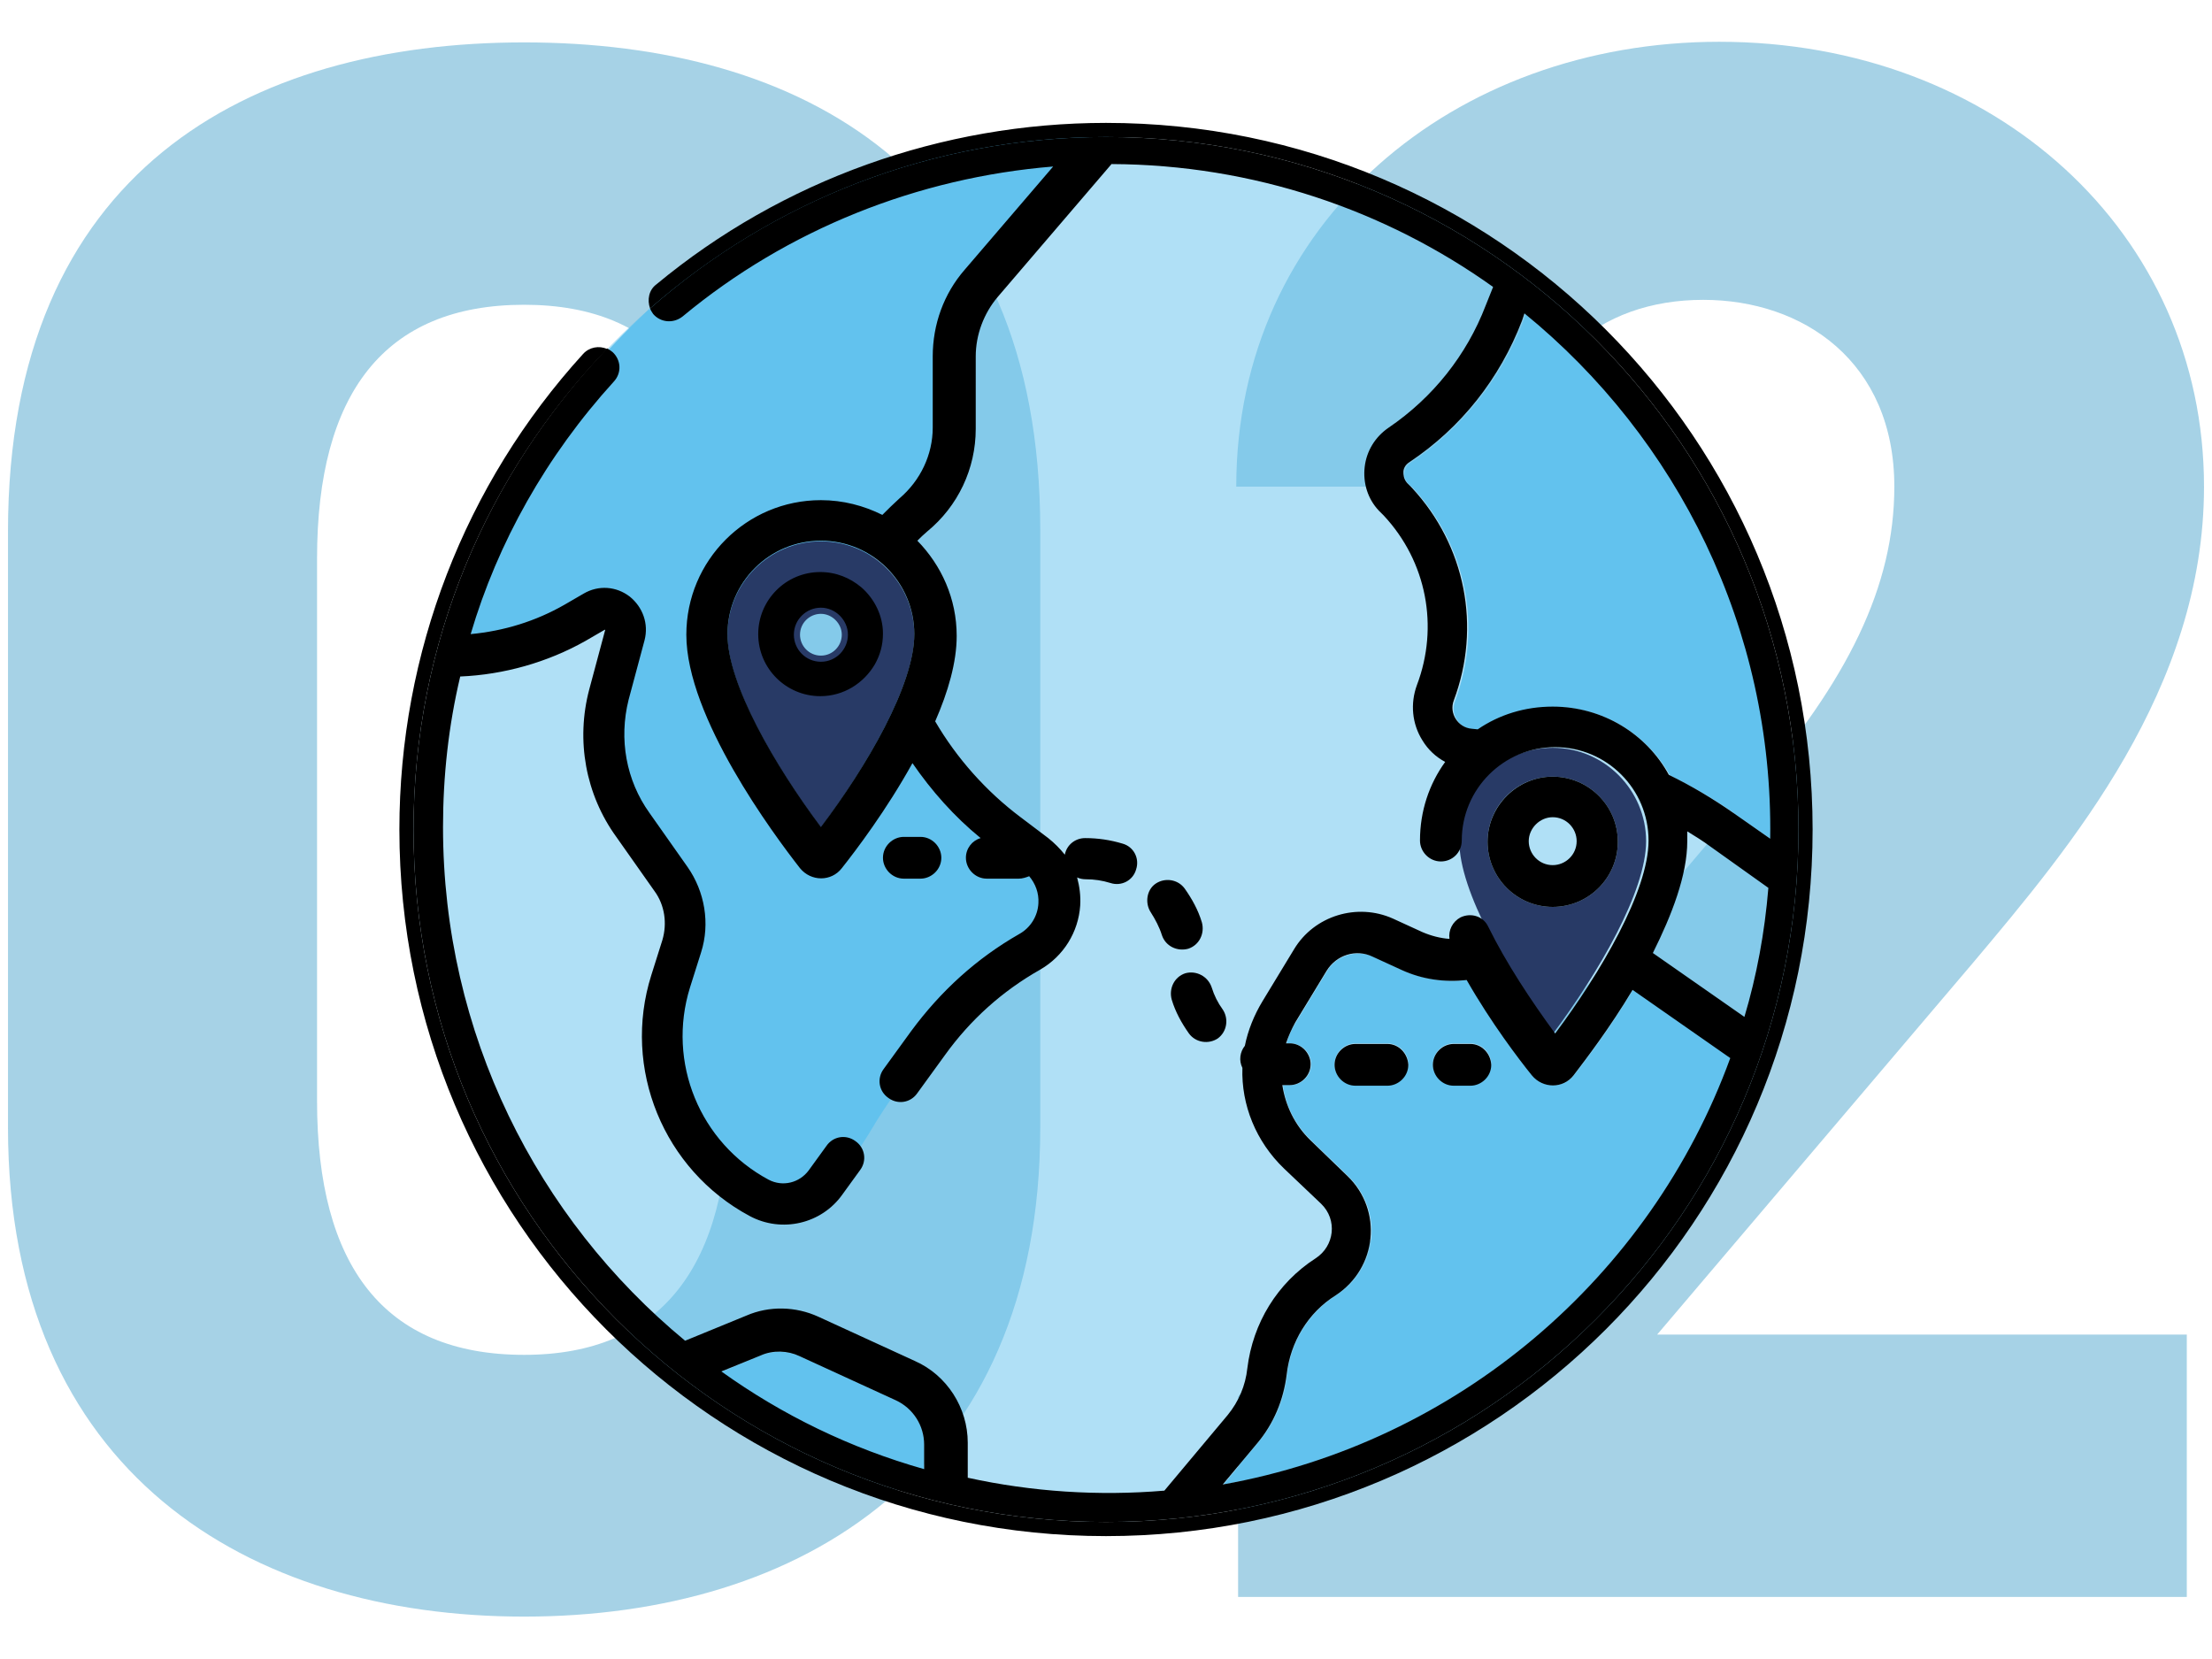 <?xml version="1.0" encoding="utf-8"?>
<!-- Generator: Adobe Illustrator 24.3.0, SVG Export Plug-In . SVG Version: 6.00 Build 0)  -->
<svg version="1.1" id="Capa_1" xmlns="http://www.w3.org/2000/svg" xmlns:xlink="http://www.w3.org/1999/xlink" x="0px" y="0px"
	 viewBox="0 0 360 270" style="enable-background:new 0 0 360 270;" xml:space="preserve">
<style type="text/css">
	.st0{opacity:0.35;}
	.st1{fill:#007EB7;}
	.st2{opacity:0.5;fill:#62C2EE;enable-background:new    ;}
	.st3{fill:#62C2EE;}
	.st4{fill:#283A66;}
	.st5{stroke:#283A66;stroke-miterlimit:10;}
</style>
<g class="st0">
	<g>
		<g>
			<path class="st1" d="M169.3,183.5c0,56.1-39.1,79.6-84,79.6c-44.9,0-84-23.5-84-79.6v-97c0-58.6,39.1-79.6,84-79.6
				c44.9,0,84,21,84,79.3V183.5z M85.3,49.6c-22.8,0-33.7,14.5-33.7,41.3v88.3c0,26.8,10.9,41.3,33.7,41.3
				c22.4,0,33.3-14.5,33.3-41.3V90.8C118.6,64,107.8,49.6,85.3,49.6z"/>
		</g>
		<g>
			<path class="st1" d="M355.8,259.9H201.5v-32.6l83.6-98.5c15.6-18.1,23.2-33.3,23.2-49.6c0-20.3-14.8-30.4-31.1-30.4
				c-17,0-29.7,10.5-31.1,30.4h-44.9c0-43.1,35.5-72.4,78.6-72.4c44.9,0,78.9,31.1,78.9,72.4c0,32.9-21.7,58.6-37.6,77.5l-51.4,60.5
				h86.2V259.9z"/>
		</g>
	</g>
</g>
<g>
	<circle class="st2" cx="180" cy="135" r="112.7"/>
	<path class="st3" d="M182.2,22.3c0,0-80.4-8.1-111.3,84.5c0,0,9.3,1.9,18.5-3.6s12-4.7,11.7,0c-0.3,4.7-7.7,16.8-1.3,27.6
		c6.5,10.8,12.4,15.8,11.5,21.3c-0.9,5.6-7.1,14.2-3.4,23.2c3.7,8.9,11.1,21.9,18.9,20.4c7.7-1.5,11.1-5.3,15.1-12
		c4-6.8,15.5-22.3,20.1-25.4c4.6-3.1,16.7-9.3,7.1-18.7c-6.2-6-20.5-17.7-26.2-31.1c-1.8,3.2-5.3,5.4-9.3,5.4
		c-5.9,0-10.6-4.8-10.6-10.6s4.8-10.6,10.6-10.6l0,0c2.7,0,5.1,1,7,2.6c0.4-3.4,1.5-6.7,3.7-10.1c0,0,5.9-1.5,8.9-7.4
		c3-5.9-0.7-17.6,2.4-24.7C158.6,45.9,178.6,22.2,182.2,22.3z"/>
	<path class="st4" d="M133.6,88.1c-8.4,0-15.2,6.8-15.2,15.2c0,8.2,7.8,21.5,15.2,31.4c7.4-9.9,15.2-23.2,15.2-31.4
		C148.8,94.9,142,88.1,133.6,88.1z M133.6,113.9c-5.9,0-10.6-4.8-10.6-10.6c0-5.9,4.8-10.6,10.6-10.6l0,0c5.9,0,10.6,4.8,10.6,10.6
		C144.2,109.1,139.4,113.9,133.6,113.9z"/>
	<path class="st4" d="M252.7,121.7c-8.4,0-15.2,6.8-15.2,15.2c0,8.2,7.8,21.5,15.2,31.4c7.4-9.9,15.2-23.2,15.2-31.4
		C267.9,128.6,261.1,121.7,252.7,121.7z M252.7,147.6c-5.9,0-10.6-4.8-10.6-10.6c0-5.9,4.8-10.6,10.6-10.6l0,0
		c5.9,0,10.6,4.8,10.6,10.6S258.6,147.6,252.7,147.6z"/>
	<path class="st3" d="M271.8,126.2c3.6,1.8,7.1,3.8,10.5,6.2l6,4.2c0.5-34.3-15-65.2-40-85.5l-0.4,1.2c-3.6,9.4-10,17.4-18.3,23
		c-0.8,0.5-0.9,1.2-1,1.6s0,1.1,0.6,1.8l0.8,0.8c8.7,9.4,11.3,22.6,6.8,34.6c-0.8,2.1,0.6,4.4,2.9,4.6l1,0.1
		c3.5-2.3,7.7-3.7,12.2-3.7C260.9,115,268,119.5,271.8,126.2z"/>
	<path class="st3" d="M281.7,172.2l-15.9-11.1c-3.7,6.2-7.7,11.5-9.6,13.9c-1.7,2.2-5.1,2.2-6.8,0c-2-2.6-6.5-8.5-10.6-15.5
		c-3.5,0.4-7.2-0.1-10.5-1.6l-4.8-2.2c-2.7-1.2-6-0.2-7.5,2.3l-5.1,8.4c-0.7,1.1-1.2,2.2-1.5,3.4c0.2,0,0.4,0,0.6,0
		c1.8,0,3.4,1.5,3.4,3.4c0,1.8-1.5,3.4-3.4,3.4c-0.3,0-0.8,0-1.2,0c0.4,3.3,2,6.5,4.6,9l6,5.8c5.8,5.6,4.9,15.1-1.9,19.4
		c-4.5,2.9-7.4,7.6-8,12.9c-0.4,4.1-2.1,8-4.8,11.2l-5.6,6.7l0,0C237.2,234.8,268.6,207.9,281.7,172.2z M225.8,176.6h-5.2
		c-1.8,0-3.4-1.5-3.4-3.4c0-1.8,1.5-3.4,3.4-3.4h5.2c1.8,0,3.4,1.5,3.4,3.4C229.1,175.1,227.6,176.6,225.8,176.6z M239.3,176.6h-2.7
		c-1.8,0-3.4-1.5-3.4-3.4c0-1.8,1.5-3.4,3.4-3.4h2.7c1.8,0,3.4,1.5,3.4,3.4C242.6,175.1,241.1,176.6,239.3,176.6z"/>
	<path class="st3" d="M150.4,235.1c0-3.1-1.8-5.9-4.6-7.2l-15.7-7.2c-2-0.9-4.3-0.9-6.3-0.1l-6.4,2.7c9.9,7.1,21,12.5,33,15.9V235.1
		L150.4,235.1z"/>
	<path d="M180,20L180,20c-26.7,0-52.7,9.3-73.2,26.3c-1.2,0.9-1.5,2.5-1,3.9c19.9-17.4,45.8-27.9,74.2-27.9
		c62.3,0,112.7,50.4,112.7,112.7S242.3,247.7,180,247.7S67.3,197.3,67.3,135c0-30.4,12-57.9,31.5-78.2c-1.3-0.6-2.9-0.3-3.9,0.8
		C75.6,78.8,65,106.3,65,135c0,63.6,51.4,115,115,115s115-51.4,115-115S243.6,20,180,20z"/>
	<path d="M180,247.7c62.3,0,112.7-50.4,112.7-112.7S242.3,22.3,180,22.3c-28.4,0-54.4,10.5-74.2,27.9c0.1,0.3,0.3,0.6,0.5,0.9
		c1.2,1.4,3.3,1.6,4.8,0.4c17.1-14.2,38.3-22.6,60.3-24.4L157,43.9c-3.4,3.9-5.2,8.9-5.2,14.1v11.6c0,4.4-2,8.6-5.4,11.5
		c-1,0.9-1.9,1.8-2.8,2.7c-3-1.5-6.4-2.4-10-2.4c-12.1,0-21.9,9.8-21.9,21.9c0,13.4,14.2,32.5,18.5,38c1.8,2.2,5.1,2.2,6.8,0
		c2.3-2.9,7.3-9.5,11.5-17.1c3.1,4.5,6.8,8.7,11.1,12.2c-1.4,0.4-2.4,1.7-2.4,3.2c0,1.8,1.5,3.4,3.4,3.4h5.2c0.6,0,1.2-0.2,1.7-0.4
		c1,1.2,1.6,2.7,1.5,4.4c-0.1,2.1-1.3,4-3.1,5c-7,4-12.8,9.3-17.6,15.8l-4.5,6.2c-1.1,1.5-0.8,3.6,0.8,4.7c1.5,1.1,3.6,0.8,4.7-0.8
		l4.5-6.2c4.1-5.7,9.3-10.4,15.5-13.9c3.8-2.2,6.2-6.1,6.5-10.4c0.1-1.6-0.1-3.1-0.5-4.6c0.4,0.2,0.9,0.3,1.4,0.3
		c1.4,0,2.7,0.2,4,0.6c1.8,0.6,3.7-0.4,4.2-2.2c0.6-1.8-0.4-3.7-2.2-4.2c-2-0.6-4-0.9-6.1-0.9c-1.6,0-3,1.1-3.3,2.7
		c-0.8-1-1.7-1.9-2.7-2.7l-4.5-3.4c-5.6-4.2-10.4-9.6-13.9-15.6c2.1-4.8,3.5-9.6,3.5-13.9c0-6.1-2.5-11.5-6.4-15.5
		c0.5-0.5,1-1,1.6-1.5c5-4.1,7.9-10.2,7.9-16.7V58c0-3.5,1.3-7,3.6-9.7l18.5-21.6c23.1,0.1,44.6,7.5,62.1,20l-1.2,3
		c-3.1,8.1-8.6,15-15.8,19.9c-2.2,1.5-3.6,3.8-3.9,6.4c-0.3,2.6,0.5,5.2,2.3,7.1l0.8,0.8c7,7.5,9,18.1,5.4,27.6
		c-1.1,3-0.8,6.3,0.9,9c0.9,1.5,2.2,2.7,3.7,3.5c-2.6,3.6-4.1,8-4.1,12.8c0,1.8,1.5,3.4,3.4,3.4s3.4-1.5,3.4-3.4
		c0-8.4,6.8-15.2,15.2-15.2c8.4,0,15.2,6.8,15.2,15.2c0,8.2-7.8,21.5-15.2,31.4c-3.9-5.3-8-11.5-10.9-17.4c-0.8-1.7-2.8-2.3-4.5-1.5
		c-1.3,0.7-2,2.1-1.8,3.5c-1.5-0.1-3-0.5-4.4-1.1l-4.8-2.2c-5.8-2.6-12.8-0.5-16.1,5l-5.1,8.4c-1.4,2.3-2.4,4.8-2.9,7.3
		c-0.8,1-1,2.4-0.4,3.6c-0.2,6,2.2,12,6.8,16.4l6,5.7c2.7,2.6,2.2,6.9-0.9,8.9c-6.2,4-10.2,10.5-11.1,17.9c-0.3,2.8-1.4,5.4-3.2,7.6
		l-10.3,12.3c-10.7,0.9-21.5,0.2-32-2.1v-5.7c0-5.7-3.4-11-8.6-13.3l-15.7-7.2c-3.7-1.7-8-1.8-11.7-0.2l-10,4.1
		c-24.1-19.9-39.4-50-39.4-83.6c0-8.3,0.9-16.5,2.8-24.5c7.1-0.3,14.2-2.3,20.4-5.8l3.1-1.8c0,0,0,0,0,0c0,0,0.1,0,0.1,0s0,0,0,0
		l-2.6,9.7c-2.2,8.3-0.6,17.1,4.4,24l6.2,8.8c1.7,2.3,2.1,5.3,1.3,8l-1.8,5.7c-4.8,15.2,2,31.7,16,39.2c5.2,2.8,11.7,1.3,15.1-3.5
		l2.9-4c1.1-1.5,0.8-3.6-0.8-4.7c-1.5-1.1-3.6-0.8-4.7,0.8l-2.9,4c-1.5,2-4.2,2.7-6.5,1.5c-11.2-6-16.6-19.1-12.8-31.3l1.8-5.7
		c1.5-4.7,0.6-9.9-2.2-13.9l-6.2-8.8c-3.8-5.3-5-12-3.4-18.4l2.6-9.7c0.7-2.7-0.3-5.4-2.4-7.1c-2.2-1.7-5.1-1.9-7.5-0.5l-3.1,1.8
		c-4.7,2.7-9.9,4.3-15.3,4.8C81,88.3,88.9,74.2,99.9,62.1c1.3-1.4,1.2-3.5-0.2-4.8c-0.3-0.2-0.5-0.4-0.9-0.6
		C79.3,77.1,67.3,104.6,67.3,135C67.3,197.3,117.7,247.7,180,247.7z M133.6,134.6c-7.4-9.9-15.2-23.2-15.2-31.4
		c0-8.4,6.8-15.2,15.2-15.2s15.2,6.8,15.2,15.2C148.8,111.5,141,124.8,133.6,134.6z M283.9,165.5L283.9,165.5L269,155.1
		c3.1-6.2,5.6-12.7,5.6-18.2c0-0.5,0-1,0-1.6c1.3,0.8,2.6,1.6,3.8,2.5l9.4,6.7C287.2,151.8,285.9,158.8,283.9,165.5z M252.7,115
		c-4.5,0-8.7,1.3-12.2,3.7l-1-0.1c-2.2-0.2-3.7-2.5-2.9-4.6c4.5-12,1.9-25.2-6.8-34.6l-0.8-0.8c-0.6-0.7-0.6-1.4-0.6-1.8
		c0-0.4,0.2-1.1,1-1.6c8.4-5.6,14.7-13.6,18.3-23l0.4-1.2c24.9,20.3,40.5,51.3,40,85.5l-6-4.2c-3.3-2.3-6.8-4.4-10.5-6.2
		C268,119.5,260.9,115,252.7,115z M199,241.6l5.6-6.7c2.7-3.2,4.3-7.1,4.8-11.2c0.6-5.3,3.5-10.1,8-12.9c6.7-4.4,7.7-13.8,1.9-19.4
		l-6-5.8c-2.6-2.5-4.1-5.7-4.6-9c0.4,0,0.9,0,1.2,0c1.8,0,3.4-1.5,3.4-3.4c0-1.8-1.5-3.4-3.4-3.4c-0.2,0-0.4,0-0.6,0
		c0.4-1.2,0.9-2.3,1.5-3.4l5.1-8.4c1.6-2.6,4.8-3.6,7.5-2.3l4.8,2.2c3.3,1.5,6.9,2,10.5,1.6c4,7,8.5,12.9,10.6,15.5
		c1.8,2.2,5.1,2.2,6.8,0c1.9-2.5,5.9-7.7,9.6-13.9l15.9,11.1C268.6,207.9,237.2,234.8,199,241.6L199,241.6z M123.8,220.6
		c2-0.9,4.4-0.8,6.3,0.1l15.7,7.2c2.8,1.3,4.6,4.1,4.6,7.2v4c-12-3.4-23.1-8.8-33-15.9L123.8,220.6z"/>
	<path class="st5" d="M140.5,95.2c-1.9-1.6-4.3-2.6-7-2.6l0,0c-5.9,0-10.6,4.8-10.6,10.6c0,5.9,4.8,10.6,10.6,10.6
		c4,0,7.4-2.2,9.3-5.4c0.9-1.6,1.4-3.3,1.4-5.3C144.2,100.1,142.8,97.2,140.5,95.2z M133.6,107.2c-2.2,0-3.9-1.8-3.9-3.9
		c0-2.2,1.8-3.9,3.9-3.9s3.9,1.8,3.9,3.9C137.5,105.4,135.8,107.2,133.6,107.2z"/>
	<path d="M252.7,147.6c5.9,0,10.6-4.8,10.6-10.6c0-5.9-4.8-10.6-10.6-10.6s-10.6,4.8-10.6,10.6C242.1,142.8,246.8,147.6,252.7,147.6
		z M252.7,133c2.2,0,3.9,1.8,3.9,3.9c0,2.2-1.8,3.9-3.9,3.9c-2.2,0-3.9-1.8-3.9-3.9C248.8,134.8,250.6,133,252.7,133z"/>
	<path d="M147.1,143h2.7c1.8,0,3.4-1.5,3.4-3.4c0-1.8-1.5-3.4-3.4-3.4h-2.7c-1.8,0-3.4,1.5-3.4,3.4C143.7,141.4,145.2,143,147.1,143
		z"/>
	<path d="M189.1,152.2c0.6,1.8,2.5,2.7,4.3,2.2c1.8-0.6,2.7-2.5,2.2-4.3c-0.6-2-1.6-3.8-2.8-5.5c-1.1-1.5-3.2-1.8-4.7-0.8
		s-1.8,3.2-0.8,4.7C188,149.6,188.7,150.9,189.1,152.2z"/>
	<path d="M192.9,158.4c-1.8,0.6-2.7,2.5-2.2,4.3c0.6,2,1.6,3.8,2.8,5.5c1.1,1.5,3.2,1.8,4.7,0.8c1.5-1.1,1.8-3.2,0.8-4.7
		c-0.8-1.1-1.4-2.3-1.8-3.6C196.6,158.9,194.7,157.9,192.9,158.4z"/>
	<path d="M225.8,169.9h-5.2c-1.8,0-3.4,1.5-3.4,3.4c0,1.8,1.5,3.4,3.4,3.4h5.2c1.8,0,3.4-1.5,3.4-3.4
		C229.1,171.4,227.6,169.9,225.8,169.9z"/>
	<path d="M239.3,169.9h-2.7c-1.8,0-3.4,1.5-3.4,3.4c0,1.8,1.5,3.4,3.4,3.4h2.7c1.8,0,3.4-1.5,3.4-3.4
		C242.6,171.4,241.1,169.9,239.3,169.9z"/>
</g>
</svg>
